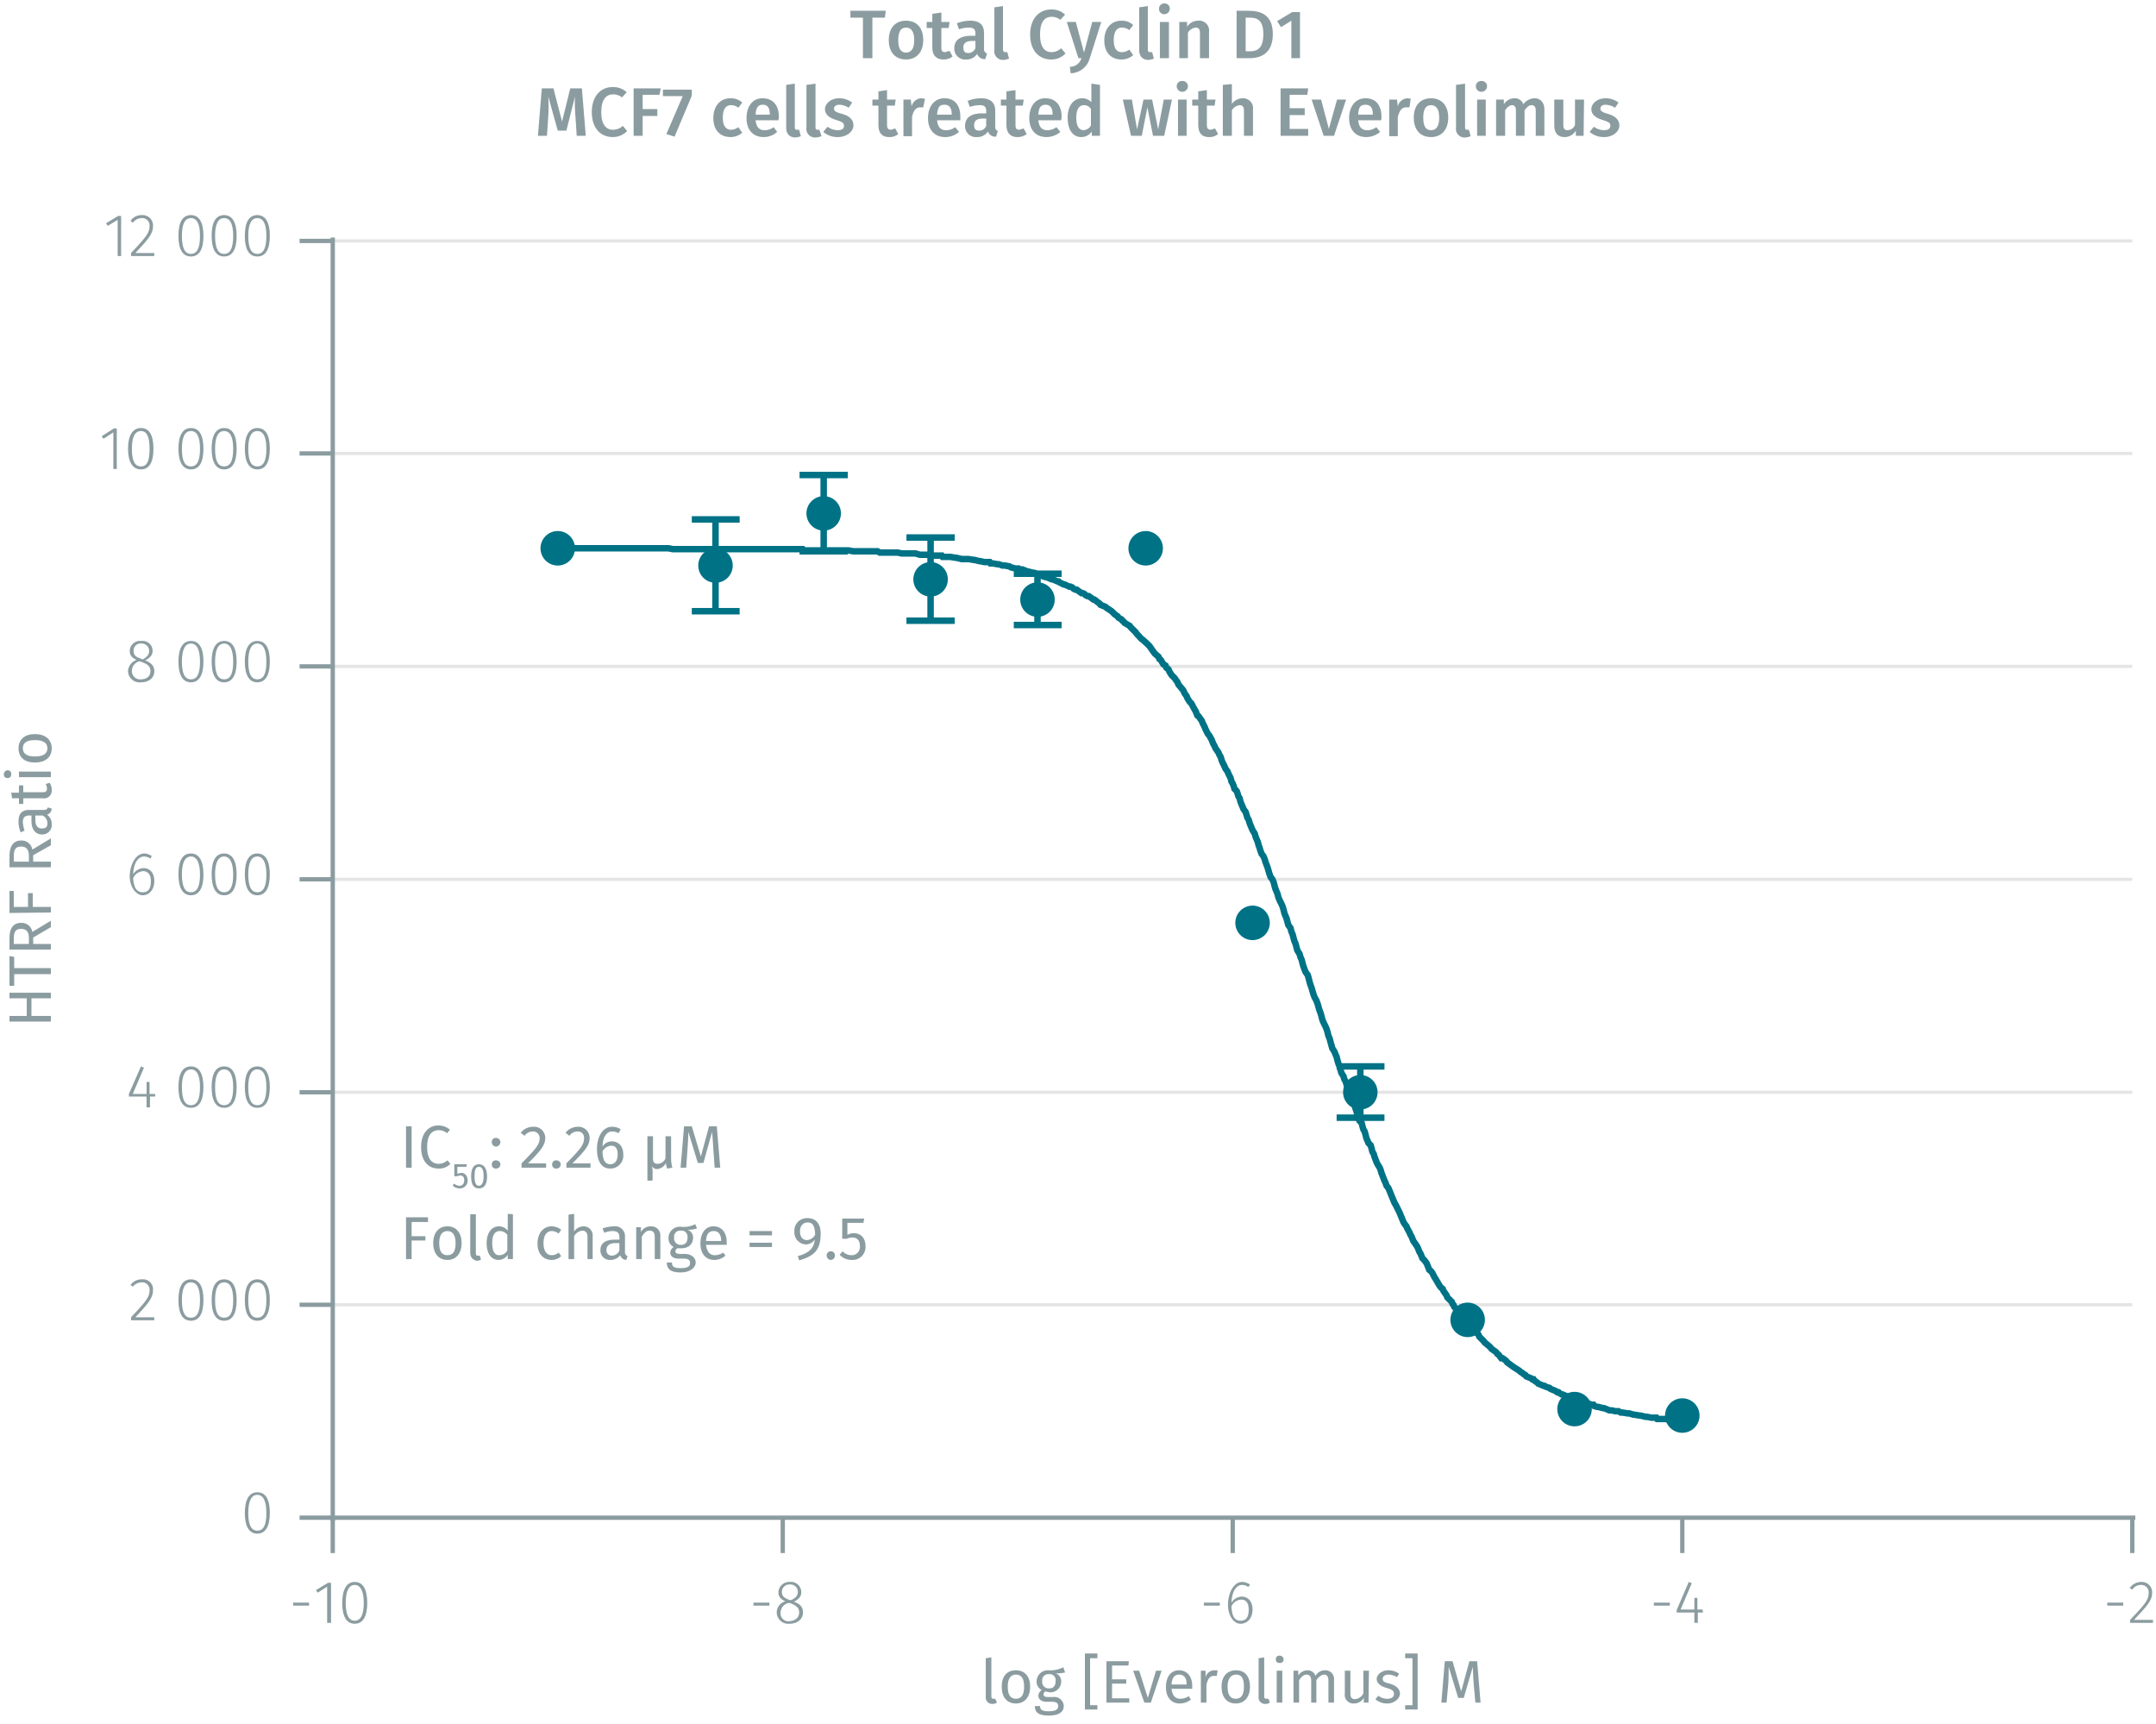 <svg id="Calque_1" data-name="Calque 1" xmlns="http://www.w3.org/2000/svg" xmlns:xlink="http://www.w3.org/1999/xlink" viewBox="0 0 500.2 400"><defs><symbol id="_1-deep-blue-circle" data-name="1-deep-blue-circle" viewBox="0 0 8 8"><path d="M8,4A4,4,0,1,1,4,0,4,4,0,0,1,8,4" fill="#007286" fill-rule="evenodd"/></symbol></defs><line x1="77.2" y1="302.7" x2="494.7" y2="302.7" fill="none" stroke="#e5e5e5" stroke-miterlimit="10" stroke-width="0.75"/><line x1="77.2" y1="253.4" x2="494.7" y2="253.4" fill="none" stroke="#e5e5e5" stroke-miterlimit="10" stroke-width="0.75"/><line x1="77.2" y1="204" x2="494.7" y2="204" fill="none" stroke="#e5e5e5" stroke-miterlimit="10" stroke-width="0.75"/><line x1="77.2" y1="154.6" x2="494.7" y2="154.6" fill="none" stroke="#e5e5e5" stroke-miterlimit="10" stroke-width="0.75"/><line x1="77.2" y1="105.2" x2="494.7" y2="105.2" fill="none" stroke="#e5e5e5" stroke-miterlimit="10" stroke-width="0.75"/><line x1="77.2" y1="55.9" x2="494.7" y2="55.9" fill="none" stroke="#e5e5e5" stroke-miterlimit="10" stroke-width="0.75"/><path d="M68,371.8h3.7v.7H68Z" fill="#8b9ca0"/><path d="M76.8,376.5h-.9v-8.4l-2.2,1.4-.4-.6,2.8-1.7h.7Z" fill="#8b9ca0"/><path d="M85.2,371.9c0,3.1-1,4.8-2.9,4.8s-2.9-1.7-2.9-4.8,1-4.9,2.9-4.9S85.2,368.7,85.2,371.9Zm-5,0c0,2.8.8,4.1,2.1,4.1s2.1-1.3,2.1-4.1-.8-4.2-2.1-4.2S80.2,369,80.2,371.9Z" fill="#8b9ca0"/><path d="M174.8,371.8h3.7v.7h-3.7Z" fill="#8b9ca0"/><path d="M186.3,374.1c0,1.5-1.3,2.6-3.1,2.6a2.7,2.7,0,0,1-3-2.6,2.7,2.7,0,0,1,2-2.6c-1.1-.5-1.6-1.1-1.6-2.1a2.5,2.5,0,0,1,2.6-2.4,2.4,2.4,0,0,1,2.7,2.4c0,1-.6,1.6-1.7,2.2C185.6,372.1,186.3,372.8,186.3,374.1Zm-.9,0c0-1.1-.6-1.6-2.1-2.2h-.4a2.3,2.3,0,0,0-1.8,2.3,1.8,1.8,0,0,0,2.1,1.9C184.5,376,185.4,375.3,185.4,374.1Zm-2.2-2.9h.4c1-.5,1.5-1,1.5-1.9a1.7,1.7,0,0,0-1.9-1.7,1.7,1.7,0,0,0-1.8,1.7C181.4,370.3,181.9,370.7,183.2,371.2Z" fill="#8b9ca0"/><path d="M279.3,371.8H283v.7h-3.7Z" fill="#8b9ca0"/><path d="M290.6,373.4c0,2-1.2,3.3-2.8,3.3s-2.9-1.9-2.9-4.4,1.2-5.3,3.3-5.3a3.5,3.5,0,0,1,1.8.6l-.4.6a2.2,2.2,0,0,0-1.4-.5c-1.5,0-2.4,1.7-2.5,4.1a3,3,0,0,1,2.4-1.4C289.4,370.4,290.6,371.4,290.6,373.4Zm-.9,0c0-1.6-.7-2.3-1.7-2.3a2.6,2.6,0,0,0-2.3,1.6c.1,2,.6,3.3,2.1,3.3S289.7,374.9,289.7,373.4Z" fill="#8b9ca0"/><path d="M383.7,371.8h3.7v.7h-3.7Z" fill="#8b9ca0"/><path d="M395.1,374.1h-1.2v2.4h-.8v-2.4H389v-.6l2.8-6.5.7.3-2.6,6.1h3.2v-2.7h.7v2.7h1.2Z" fill="#8b9ca0"/><path d="M488.9,371.8h3.7v.7h-3.7Z" fill="#8b9ca0"/><path d="M499.3,369.5c0,1.8-1.1,3-4.2,6.3h4.4v.7h-5.3v-.7c3.5-3.7,4.3-4.6,4.3-6.3a1.7,1.7,0,0,0-1.8-1.8,2.3,2.3,0,0,0-2,1.1l-.6-.4a3.3,3.3,0,0,1,2.7-1.4A2.4,2.4,0,0,1,499.3,369.5Z" fill="#8b9ca0"/><path d="M494.7,352.1v8.2m-104.4-8.2v8.2M286,352.1v8.2m-104.4-8.2v8.2M77.2,352.1v8.2m-.7-8.2H495.4" fill="none" stroke="#8b9ca0" stroke-miterlimit="10"/><path d="M62.6,351c0,3.1-1,4.8-2.9,4.8s-2.9-1.7-2.9-4.8,1-4.8,2.9-4.8S62.6,347.8,62.6,351Zm-5,0c0,2.8.7,4.1,2.1,4.1s2.1-1.2,2.1-4.1-.8-4.2-2.1-4.2S57.6,348.1,57.6,351Z" fill="#8b9ca0"/><path d="M35.5,299.2c0,1.9-1,3.1-4.1,6.4h4.4v.7H30.4v-.7c3.5-3.7,4.3-4.7,4.3-6.3a1.7,1.7,0,0,0-1.8-1.8,2.8,2.8,0,0,0-2.1,1l-.5-.4a3.1,3.1,0,0,1,2.7-1.3A2.3,2.3,0,0,1,35.5,299.2Z" fill="#8b9ca0"/><path d="M47.2,301.6c0,3.2-1,4.8-2.9,4.8s-2.9-1.6-2.9-4.8,1-4.8,2.9-4.8S47.2,298.4,47.2,301.6Zm-5,0c0,2.9.7,4.1,2.1,4.1s2.1-1.2,2.1-4.1-.8-4.1-2.1-4.1S42.2,298.7,42.2,301.6Z" fill="#8b9ca0"/><path d="M54.9,301.6c0,3.2-1,4.8-2.9,4.8s-2.9-1.6-2.9-4.8,1-4.8,2.9-4.8S54.9,298.4,54.9,301.6Zm-5,0c0,2.9.7,4.1,2.1,4.1s2.1-1.2,2.1-4.1-.8-4.1-2.1-4.1S49.9,298.7,49.9,301.6Z" fill="#8b9ca0"/><path d="M62.6,301.6c0,3.2-1,4.8-2.9,4.8s-2.9-1.6-2.9-4.8,1-4.8,2.9-4.8S62.6,298.4,62.6,301.6Zm-5,0c0,2.9.7,4.1,2.1,4.1s2.1-1.2,2.1-4.1-.8-4.1-2.1-4.1S57.6,298.7,57.6,301.6Z" fill="#8b9ca0"/><path d="M36,254.4H34.8v2.5H34v-2.5H29.9v-.6l2.8-6.4.7.3-2.6,6.1H34V251h.7v2.8H36Z" fill="#8b9ca0"/><path d="M47.2,252.2c0,3.2-1,4.8-2.9,4.8s-2.9-1.6-2.9-4.8,1-4.8,2.9-4.8S47.2,249.1,47.2,252.2Zm-5,0c0,2.9.7,4.2,2.1,4.2s2.1-1.3,2.1-4.2-.8-4.1-2.1-4.1S42.2,249.4,42.2,252.2Z" fill="#8b9ca0"/><path d="M54.9,252.2c0,3.2-1,4.8-2.9,4.8s-2.9-1.6-2.9-4.8,1-4.8,2.9-4.8S54.9,249.1,54.9,252.2Zm-5,0c0,2.9.7,4.2,2.1,4.2s2.1-1.3,2.1-4.2-.8-4.1-2.1-4.1S49.9,249.4,49.9,252.2Z" fill="#8b9ca0"/><path d="M62.6,252.2c0,3.2-1,4.8-2.9,4.8s-2.9-1.6-2.9-4.8,1-4.8,2.9-4.8S62.6,249.1,62.6,252.2Zm-5,0c0,2.9.7,4.2,2.1,4.2s2.1-1.3,2.1-4.2-.8-4.1-2.1-4.1S57.6,249.4,57.6,252.2Z" fill="#8b9ca0"/><path d="M35.8,204.4c0,2-1.2,3.3-2.7,3.3s-3-1.9-3-4.4,1.3-5.3,3.4-5.3a3.2,3.2,0,0,1,1.7.6l-.3.6a2.7,2.7,0,0,0-1.4-.5c-1.6,0-2.5,1.7-2.6,4.1a3,3,0,0,1,2.4-1.4C34.7,201.4,35.8,202.4,35.8,204.4Zm-.8,0c0-1.6-.8-2.3-1.8-2.3a2.8,2.8,0,0,0-2.3,1.6c.1,2,.7,3.3,2.2,3.3S35,205.9,35,204.4Z" fill="#8b9ca0"/><path d="M47.2,202.9c0,3.1-1,4.8-2.9,4.8s-2.9-1.7-2.9-4.9,1-4.8,2.9-4.8S47.2,199.7,47.2,202.9Zm-5-.1c0,2.9.7,4.2,2.1,4.2s2.1-1.3,2.1-4.1-.8-4.2-2.1-4.2S42.2,200,42.2,202.8Z" fill="#8b9ca0"/><path d="M54.9,202.9c0,3.1-1,4.8-2.9,4.8s-2.9-1.7-2.9-4.9,1-4.8,2.9-4.8S54.9,199.7,54.9,202.9Zm-5-.1c0,2.9.7,4.2,2.1,4.2s2.1-1.3,2.1-4.1-.8-4.2-2.1-4.2S49.9,200,49.9,202.8Z" fill="#8b9ca0"/><path d="M62.6,202.9c0,3.1-1,4.8-2.9,4.8s-2.9-1.7-2.9-4.9,1-4.8,2.9-4.8S62.6,199.7,62.6,202.9Zm-5-.1c0,2.9.7,4.2,2.1,4.2s2.1-1.3,2.1-4.1-.8-4.2-2.1-4.2S57.6,200,57.6,202.8Z" fill="#8b9ca0"/><path d="M35.8,155.7c0,1.6-1.3,2.6-3.1,2.6a2.7,2.7,0,0,1-3-2.6,2.9,2.9,0,0,1,2-2.6c-1.1-.5-1.6-1.1-1.6-2.1a2.4,2.4,0,0,1,2.7-2.3,2.3,2.3,0,0,1,2.6,2.3c0,1-.6,1.6-1.7,2.2C35.1,153.8,35.8,154.5,35.8,155.7Zm-.9,0c0-1.1-.6-1.6-2-2.1l-.5-.2a2.3,2.3,0,0,0-1.8,2.3,1.9,1.9,0,0,0,2.1,1.9C34,157.6,34.9,156.9,34.9,155.7Zm-2.2-2.9.4.2c1-.6,1.5-1.1,1.5-2a1.7,1.7,0,0,0-1.8-1.7A1.6,1.6,0,0,0,31,151C31,151.9,31.4,152.4,32.7,152.8Z" fill="#8b9ca0"/><path d="M47.2,153.5c0,3.1-1,4.8-2.9,4.8s-2.9-1.7-2.9-4.8,1-4.8,2.9-4.8S47.2,150.3,47.2,153.5Zm-5,0c0,2.8.7,4.1,2.1,4.1s2.1-1.2,2.1-4.1-.8-4.2-2.1-4.2S42.2,150.6,42.2,153.5Z" fill="#8b9ca0"/><path d="M54.9,153.5c0,3.1-1,4.8-2.9,4.8s-2.9-1.7-2.9-4.8,1-4.8,2.9-4.8S54.9,150.3,54.9,153.5Zm-5,0c0,2.8.7,4.1,2.1,4.1s2.1-1.2,2.1-4.1-.8-4.2-2.1-4.2S49.9,150.6,49.9,153.5Z" fill="#8b9ca0"/><path d="M62.6,153.5c0,3.1-1,4.8-2.9,4.8s-2.9-1.7-2.9-4.8,1-4.8,2.9-4.8S62.6,150.3,62.6,153.5Zm-5,0c0,2.8.7,4.1,2.1,4.1s2.1-1.2,2.1-4.1-.8-4.2-2.1-4.2S57.6,150.6,57.6,153.5Z" fill="#8b9ca0"/><path d="M27.1,108.8h-.8v-8.5L24,101.8l-.4-.6,2.8-1.8h.7Z" fill="#8b9ca0"/><path d="M35.6,104.1c0,3.2-1,4.8-2.9,4.8s-3-1.7-3-4.8,1.1-4.8,3-4.8S35.6,100.9,35.6,104.1Zm-5,0c0,2.9.7,4.1,2.1,4.1s2-1.2,2-4.1-.7-4.1-2-4.1S30.6,101.2,30.6,104.1Z" fill="#8b9ca0"/><path d="M47.2,104.1c0,3.2-1,4.8-2.9,4.8s-2.9-1.7-2.9-4.8,1-4.8,2.9-4.8S47.2,100.9,47.2,104.1Zm-5,0c0,2.9.7,4.1,2.1,4.1s2.1-1.2,2.1-4.1-.8-4.1-2.1-4.1S42.2,101.2,42.2,104.1Z" fill="#8b9ca0"/><path d="M54.9,104.1c0,3.2-1,4.8-2.9,4.8s-2.9-1.7-2.9-4.8,1-4.8,2.9-4.8S54.9,100.9,54.9,104.1Zm-5,0c0,2.9.7,4.1,2.1,4.1s2.1-1.2,2.1-4.1S53.3,100,52,100,49.9,101.2,49.9,104.1Z" fill="#8b9ca0"/><path d="M62.6,104.1c0,3.2-1,4.8-2.9,4.8s-2.9-1.7-2.9-4.8,1-4.8,2.9-4.8S62.6,100.9,62.6,104.1Zm-5,0c0,2.9.7,4.1,2.1,4.1s2.1-1.2,2.1-4.1S61,100,59.7,100,57.6,101.2,57.6,104.1Z" fill="#8b9ca0"/><path d="M28.1,59.4h-.8V51L25,52.4l-.4-.6,2.8-1.7h.7Z" fill="#8b9ca0"/><path d="M35.5,52.4c0,1.8-1,3-4.1,6.3h4.4v.7H30.4v-.7c3.5-3.7,4.3-4.7,4.3-6.3a1.7,1.7,0,0,0-1.8-1.8,2.6,2.6,0,0,0-2.1,1.1l-.5-.5A3.1,3.1,0,0,1,33,49.9,2.4,2.4,0,0,1,35.5,52.4Z" fill="#8b9ca0"/><path d="M47.2,54.7c0,3.2-1,4.8-2.9,4.8s-2.9-1.6-2.9-4.8,1-4.8,2.9-4.8S47.2,51.6,47.2,54.7Zm-5,0c0,2.9.7,4.2,2.1,4.2s2.1-1.3,2.1-4.2-.8-4.1-2.1-4.1S42.2,51.8,42.2,54.7Z" fill="#8b9ca0"/><path d="M54.9,54.7c0,3.2-1,4.8-2.9,4.8s-2.9-1.6-2.9-4.8,1-4.8,2.9-4.8S54.9,51.6,54.9,54.7Zm-5,0c0,2.9.7,4.2,2.1,4.2s2.1-1.3,2.1-4.2-.8-4.1-2.1-4.1S49.9,51.8,49.9,54.7Z" fill="#8b9ca0"/><path d="M62.6,54.7c0,3.2-1,4.8-2.9,4.8s-2.9-1.6-2.9-4.8,1-4.8,2.9-4.8S62.6,51.6,62.6,54.7Zm-5,0c0,2.9.7,4.2,2.1,4.2s2.1-1.3,2.1-4.2-.8-4.1-2.1-4.1S57.6,51.8,57.6,54.7Z" fill="#8b9ca0"/><path d="M77.2,55.9H69.5m7.7,49.3H69.5m7.7,49.4H69.5M77.2,204H69.5m7.7,49.4H69.5m7.7,49.3H69.5m7.7,49.4H69.5m7.7.8V55.1" fill="none" stroke="#8b9ca0" stroke-miterlimit="10"/><line x1="166" y1="120.5" x2="166" y2="131.2" fill="none" stroke="#007286" stroke-miterlimit="10" stroke-width="1.5"/><line x1="166" y1="131.2" x2="166" y2="141.8" fill="none" stroke="#007286" stroke-miterlimit="10" stroke-width="1.5"/><line x1="160.5" y1="120.5" x2="171.6" y2="120.5" fill="none" stroke="#007286" stroke-miterlimit="10" stroke-width="1.5"/><line x1="160.5" y1="141.8" x2="171.6" y2="141.8" fill="none" stroke="#007286" stroke-miterlimit="10" stroke-width="1.5"/><line x1="191.1" y1="110.2" x2="191.1" y2="119.1" fill="none" stroke="#007286" stroke-miterlimit="10" stroke-width="1.5"/><line x1="191.1" y1="119.1" x2="191.1" y2="127.9" fill="none" stroke="#007286" stroke-miterlimit="10" stroke-width="1.5"/><line x1="185.5" y1="110.2" x2="196.7" y2="110.2" fill="none" stroke="#007286" stroke-miterlimit="10" stroke-width="1.5"/><line x1="185.5" y1="127.9" x2="196.7" y2="127.9" fill="none" stroke="#007286" stroke-miterlimit="10" stroke-width="1.5"/><line x1="215.9" y1="124.7" x2="215.9" y2="134.4" fill="none" stroke="#007286" stroke-miterlimit="10" stroke-width="1.5"/><line x1="215.9" y1="134.4" x2="215.9" y2="144" fill="none" stroke="#007286" stroke-miterlimit="10" stroke-width="1.5"/><line x1="210.3" y1="124.7" x2="221.5" y2="124.7" fill="none" stroke="#007286" stroke-miterlimit="10" stroke-width="1.5"/><line x1="210.3" y1="144" x2="221.5" y2="144" fill="none" stroke="#007286" stroke-miterlimit="10" stroke-width="1.5"/><line x1="240.7" y1="133.1" x2="240.7" y2="139.1" fill="none" stroke="#007286" stroke-miterlimit="10" stroke-width="1.5"/><line x1="240.7" y1="139.1" x2="240.7" y2="145" fill="none" stroke="#007286" stroke-miterlimit="10" stroke-width="1.5"/><line x1="235.2" y1="133.1" x2="246.3" y2="133.1" fill="none" stroke="#007286" stroke-miterlimit="10" stroke-width="1.5"/><line x1="235.2" y1="145" x2="246.3" y2="145" fill="none" stroke="#007286" stroke-miterlimit="10" stroke-width="1.5"/><line x1="315.6" y1="247.4" x2="315.6" y2="253.4" fill="none" stroke="#007286" stroke-miterlimit="10" stroke-width="1.5"/><line x1="315.6" y1="253.4" x2="315.6" y2="259.3" fill="none" stroke="#007286" stroke-miterlimit="10" stroke-width="1.5"/><line x1="310.1" y1="247.4" x2="321.2" y2="247.4" fill="none" stroke="#007286" stroke-miterlimit="10" stroke-width="1.5"/><line x1="310.1" y1="259.3" x2="321.2" y2="259.3" fill="none" stroke="#007286" stroke-miterlimit="10" stroke-width="1.5"/><polyline points="129.4 127.2 155.1 127.2 156.1 127.4 186.2 127.4 186.4 127.7 196.9 127.7 198 127.9 203.6 127.9 204.1 128.2 208.3 128.2 209.2 128.4 212.4 128.4 213.4 128.7 215 128.7 215.9 128.9 218.5 128.9 218.7 129.2 220.5 129.2 221.7 129.4 221.9 129.4 223.1 129.7 224.7 129.7 225.9 129.9 226.1 129.9 227.3 130.2 227.5 130.2 228.4 130.4 229.6 130.4 229.8 130.7 230.3 130.7 231.4 130.9 231.7 130.9 232.6 131.2 233.1 131.2 234.2 131.4 234.5 131.6 235.6 131.9 236.3 131.9 236.5 132.1 237.2 132.1 238.4 132.6 238.6 132.6 239.8 132.9 240 132.9 241 133.4 241.4 133.4 241.7 133.6 242.6 133.9 242.8 133.9 244 134.4 244.2 134.4 245.4 134.9 245.6 134.9 245.8 135.1 246.8 135.6 247 135.6 248.1 136.1 248.4 136.1 248.8 136.3 249.1 136.6 249.5 136.8 249.8 136.8 250.9 137.6 251.2 137.6 251.6 137.8 251.9 138.1 252.3 138.3 252.6 138.3 253.7 139.1 253.9 139.1 254.2 139.3 254.4 139.5 255.1 140 255.3 140.3 256.5 140.8 256.7 141 257.9 141.8 258.1 142 258.4 142.3 258.6 142.5 259.3 143 259.5 143.3 260.2 143.7 260.4 144 260.7 144.2 260.9 144.5 262.1 145.2 262.3 145.5 263.5 146.7 263.7 147 264.8 148.2 265.1 148.4 266.2 149.4 266.5 149.7 266.7 149.9 267.6 151.2 267.9 151.6 268.8 152.4 269 152.9 269.3 153.1 269.9 154.1 270.4 154.4 270.6 154.9 271.1 155.3 271.3 155.8 271.8 156.6 272 156.8 272.5 157.3 273.2 158.3 273.4 158.8 274.4 160 274.6 160.3 274.8 160.8 275.3 161.5 275.5 162 276 162.8 276.4 163.2 277.1 164.5 277.4 165 277.6 165.5 277.8 166 278.1 166.2 278.8 167.2 279 167.7 279.5 168.7 279.7 169.2 280.2 170.2 280.6 170.7 281.1 171.6 281.3 172.1 281.5 172.6 281.8 173.1 282 173.6 282.7 174.6 282.9 175.1 283.2 175.6 283.4 176.3 283.6 176.8 284.1 177.8 284.3 178.3 284.8 179 285 179.5 285.5 180.5 285.7 181.3 286 181.8 286.2 182.3 286.4 183 286.9 183.5 287.1 184 287.3 184.7 287.6 185.2 287.8 186 288 186.5 288.3 187.2 288.5 187.7 289 188.4 289.4 189.7 289.7 190.2 289.9 190.9 290.1 191.4 290.6 192.6 291.1 193.4 291.3 194.1 291.5 194.6 291.8 195.3 292 196.1 292.2 196.6 292.4 197.3 292.7 198.1 293.1 198.6 293.4 199.3 293.6 200 293.8 200.5 294.1 201.3 294.3 202 294.5 202.7 294.8 203.5 295.2 204 295.5 204.7 295.7 205.5 295.9 206.2 296.4 207.4 296.6 208.2 296.9 208.9 297.3 209.7 297.6 210.4 297.8 211.1 298 211.9 298.2 212.4 298.5 213.1 298.7 213.9 298.9 214.6 299.4 215.3 299.6 216.1 299.9 216.8 300.1 217.6 300.3 218.3 300.6 219 300.8 219.8 301 220.5 301.5 221.3 301.7 222 302 222.7 302.2 223.5 302.4 224.2 302.7 225 302.9 225.5 303.4 226.2 303.6 226.9 303.8 227.7 304 228.4 304.3 229.2 304.5 229.9 304.7 230.6 305 231.4 305.4 232.1 305.7 232.9 305.9 233.6 306.1 234.3 306.4 235.1 306.6 235.8 306.8 236.6 307.1 237.3 307.5 238.1 307.8 238.8 308 239.5 308.2 240.3 308.5 241 308.7 241.8 308.9 242.5 309.1 243.2 309.6 244 309.8 244.5 310.1 245.2 310.3 246 310.5 246.7 310.8 247.4 311 248.2 311.2 248.9 311.7 249.7 311.9 250.4 312.2 250.9 312.4 251.6 312.6 252.4 312.9 253.1 313.1 253.9 313.3 254.3 313.8 255.1 314 255.8 314.3 256.6 314.7 257.8 314.9 258.5 315.2 259.3 315.4 260 315.9 260.5 316.1 261.3 316.3 262 316.6 262.5 316.8 263.2 317 264 317.5 265.2 318 265.7 318.2 266.4 318.4 267.2 318.7 267.7 318.9 268.4 319.1 268.9 319.4 269.7 319.6 270.1 320.1 270.9 320.3 271.4 320.5 272.1 320.7 272.6 321 273.4 321.2 273.9 321.4 274.3 321.7 275.1 322.1 275.6 322.4 276.3 322.6 276.8 322.8 277.3 323.3 278.5 323.5 279 323.8 279.5 324.2 280.3 324.7 281.3 324.9 281.8 325.4 283 325.6 283.5 325.9 284 326.3 284.5 326.5 285 327 285.9 327.2 286.4 327.5 286.9 327.7 287.4 327.9 287.9 328.6 288.9 328.9 289.4 329.1 289.9 329.3 290.4 329.6 290.9 330 291.9 330.5 292.4 331 293.1 331.2 293.6 331.6 294.6 331.9 294.8 332.3 295.3 332.8 296.3 333 296.6 333.3 297.1 333.7 297.8 334 298.3 334.4 298.8 334.7 299 334.9 299.5 335.6 300.5 335.8 301 336.1 301.3 336.8 302 337 302.5 337.2 302.7 337.4 303.2 337.7 303.5 337.9 304 338.6 304.5 338.8 305 339.1 305.2 339.3 305.4 340 306.4 340.2 306.7 340.7 307.2 341.4 307.9 341.6 308.4 342.8 309.4 343 309.6 343.2 310.1 344.2 311.1 344.4 311.4 345.6 312.4 345.8 312.6 346 312.9 347 313.6 347.2 313.8 347.4 314.1 347.7 314.3 348.3 315.1 348.6 315.1 349.3 315.6 349.5 315.8 349.7 316.1 350 316.3 351.1 317.1 351.4 317.3 352.5 318 352.8 318.3 353.2 318.5 353.5 318.8 353.9 319 354.1 319.3 355.3 319.8 355.5 320 355.8 320 356 320.3 356.7 320.8 356.9 321 358.1 321.5 358.3 321.5 358.6 321.7 359.5 322 359.7 322.2 360.9 322.7 361.3 323 361.6 323 361.8 323.2 362.3 323.5 362.5 323.5 363.7 324 363.9 324 365.1 324.5 365.5 324.7 366.4 325 366.7 325.2 367.8 325.4 368.1 325.4 369.2 325.9 369.7 325.9 369.9 326.2 370.6 326.4 370.8 326.4 372 326.7 372.2 326.7 373.4 327.2 373.9 327.2 374.8 327.4 375.5 327.4 376 327.7 376.4 327.7 377.6 327.9 378 327.9 379 328.2 379.2 328.2 380.4 328.4 380.6 328.4 381.8 328.7 382.2 328.7 383.1 328.9 384.3 328.9 384.5 329.2 386.4 329.2 387.3 329.4 387.5 329.4 388.7 329.6 390.3 329.6" fill="none" stroke="#007286" stroke-miterlimit="10" stroke-width="1.5"/><path d="M205.3,4.1h-2.9v9.4h-2.2V4.1h-2.9V2.5h8.2Z" fill="#8b9ca0"/><path d="M214.2,9.3c0,2.7-1.5,4.5-4,4.5s-4-1.7-4-4.5,1.5-4.5,4-4.5S214.2,6.5,214.2,9.3Zm-5.8,0c0,2,.6,2.9,1.8,2.9s1.9-.9,1.9-2.9-.7-2.9-1.9-2.9S208.4,7.3,208.4,9.3Z" fill="#8b9ca0"/><path d="M221,13.1a3.3,3.3,0,0,1-2.1.7c-1.7,0-2.6-1-2.6-2.8V6.5H215V5.1h1.3V3.2l2.1-.3V5.1h1.9l-.2,1.4h-1.7V11c0,.8.2,1.1.9,1.1l1-.3Z" fill="#8b9ca0"/><path d="M229,12.4l-.4,1.3a1.8,1.8,0,0,1-1.9-1.2,2.9,2.9,0,0,1-2.6,1.3,2.5,2.5,0,0,1-2.7-2.6c0-1.9,1.4-2.9,3.9-2.9h1V7.8c0-1.1-.5-1.4-1.6-1.4a7.3,7.3,0,0,0-2.2.4L222,5.4a8.9,8.9,0,0,1,3.1-.6c2.3,0,3.2,1.1,3.2,2.9v3.6A1,1,0,0,0,229,12.4Zm-2.7-1.2V9.5h-.8c-1.3,0-2,.5-2,1.5s.4,1.3,1.2,1.3A1.8,1.8,0,0,0,226.3,11.2Z" fill="#8b9ca0"/><path d="M230.7,11.6V1.7l2-.3V11.5c0,.4.2.6.5.6h.5l.4,1.5a4.2,4.2,0,0,1-1.3.3A2,2,0,0,1,230.7,11.6Z" fill="#8b9ca0"/><path d="M247.1,3.4,246,4.6a3.1,3.1,0,0,0-2-.7c-1.6,0-2.7,1.1-2.7,4.1s1.1,4.1,2.7,4.1a3.4,3.4,0,0,0,2.2-.9l1,1.2a4.4,4.4,0,0,1-3.3,1.4c-2.9,0-4.9-2.1-4.9-5.8s2.1-5.8,4.9-5.8A4.4,4.4,0,0,1,247.1,3.4Z" fill="#8b9ca0"/><path d="M252.8,13.6a4.7,4.7,0,0,1-4.4,3.4l-.2-1.5a2.8,2.8,0,0,0,2.7-2h-.7l-2.7-8.4h2.1l1.9,7.1,1.9-7.1h2.1Z" fill="#8b9ca0"/><path d="M262.9,5.8,262,7a2.7,2.7,0,0,0-1.7-.6c-1.2,0-1.9.9-1.9,2.9s.7,2.8,1.9,2.8a2.9,2.9,0,0,0,1.7-.6l.9,1.3a4.1,4.1,0,0,1-2.7,1c-2.5,0-4-1.7-4-4.4s1.5-4.6,4-4.6A3.8,3.8,0,0,1,262.9,5.8Z" fill="#8b9ca0"/><path d="M264.3,11.6V1.7l2-.3V11.5c0,.4.2.6.5.6h.5l.4,1.5a4.2,4.2,0,0,1-1.4.3C265,13.8,264.3,13,264.3,11.6Z" fill="#8b9ca0"/><path d="M271.4,2a1.3,1.3,0,0,1-1.3,1.3A1.2,1.2,0,0,1,268.9,2,1.2,1.2,0,0,1,270.1.8,1.2,1.2,0,0,1,271.4,2Zm-.2,11.5h-2.1V5.1h2.1Z" fill="#8b9ca0"/><path d="M280.5,7.4v6.1h-2.1V7.7c0-1-.4-1.3-1-1.3a2.4,2.4,0,0,0-1.8,1.2v5.9h-2V5.1h1.8V6.2a3.1,3.1,0,0,1,2.6-1.4A2.3,2.3,0,0,1,280.5,7.4Z" fill="#8b9ca0"/><path d="M295.3,7.9c0,4.5-2.8,5.6-5.4,5.6h-3V2.5h2.7C292.5,2.5,295.3,3.4,295.3,7.9ZM289,4.1v7.8h1c1.7,0,3.1-.7,3.1-4s-1.5-3.8-3.1-3.8Z" fill="#8b9ca0"/><path d="M301.6,13.5h-2V4.8l-2.4,1.5-.9-1.4,3.5-2.1h1.8Z" fill="#8b9ca0"/><path d="M135.9,31.5h-2.1l-.3-4.6a35.2,35.2,0,0,1-.1-4.5l-2,7.9h-2l-2.2-7.9a35.3,35.3,0,0,1,0,4.6l-.3,4.5h-2.1l.9-11h2.7l2,7.7,1.9-7.7H135Z" fill="#8b9ca0"/><path d="M145.4,21.4l-1.1,1.2a3.1,3.1,0,0,0-2.1-.7c-1.5,0-2.7,1.1-2.7,4.1s1.2,4.1,2.7,4.1a3.4,3.4,0,0,0,2.3-.9l1,1.2a4.6,4.6,0,0,1-3.3,1.4c-2.9,0-4.9-2.1-4.9-5.8s2.1-5.8,4.8-5.8A4.6,4.6,0,0,1,145.4,21.4Z" fill="#8b9ca0"/><path d="M147,20.5h6.3L153,22h-3.9v3.3h3.4v1.6h-3.4v4.6H147Z" fill="#8b9ca0"/><path d="M160.5,22.2l-4,9.5-1.9-.6,3.8-8.8h-4.6V20.8h6.7Z" fill="#8b9ca0"/><path d="M172.2,23.8l-.9,1.2a2.7,2.7,0,0,0-1.7-.6c-1.2,0-1.9.9-1.9,2.9s.8,2.8,1.9,2.8a2.9,2.9,0,0,0,1.7-.6l.9,1.3a4.1,4.1,0,0,1-2.7,1c-2.5,0-4-1.7-4-4.4s1.5-4.6,4-4.6A3.8,3.8,0,0,1,172.2,23.8Z" fill="#8b9ca0"/><path d="M180.6,27.9h-5.3c.2,1.8,1,2.3,2.1,2.3a3.5,3.5,0,0,0,2.1-.7l.8,1.1a4.6,4.6,0,0,1-3.1,1.2c-2.6,0-4-1.8-4-4.4s1.3-4.6,3.7-4.6,3.8,1.6,3.8,4.3C180.7,27.4,180.6,27.7,180.6,27.9Zm-2-1.4c0-1.4-.5-2.2-1.6-2.2s-1.6.6-1.7,2.3h3.3Z" fill="#8b9ca0"/><path d="M182.4,29.6V19.7l2-.3V29.5c0,.4.1.6.5.6h.5l.4,1.5a4.2,4.2,0,0,1-1.4.3C183.1,31.8,182.4,31,182.4,29.6Z" fill="#8b9ca0"/><path d="M187.1,29.6V19.7l2.1-.3V29.5c0,.4.1.6.5.6h.4l.5,1.5a5.8,5.8,0,0,1-1.4.3A2,2,0,0,1,187.1,29.6Z" fill="#8b9ca0"/><path d="M197.7,23.8l-.8,1.2a4.4,4.4,0,0,0-2.1-.7c-.9,0-1.3.4-1.3.9s.3.8,1.8,1.2,2.7,1.2,2.7,2.7-1.7,2.7-3.6,2.7a5,5,0,0,1-3.4-1.2l1-1.2a4,4,0,0,0,2.3.8c1,0,1.5-.3,1.5-1s-.3-.9-1.9-1.4-2.5-1.3-2.5-2.5,1.3-2.5,3.3-2.5A4.9,4.9,0,0,1,197.7,23.8Z" fill="#8b9ca0"/><path d="M208.4,31.1a3.1,3.1,0,0,1-2.1.7c-1.7,0-2.5-1-2.5-2.8V24.5h-1.4V23.1h1.4V21.2l2-.3v2.2h2l-.2,1.4h-1.8V29c0,.8.3,1.1.9,1.1l1-.3Z" fill="#8b9ca0"/><path d="M214.6,22.9l-.4,2h-.7c-1,0-1.6.8-1.9,2.2v4.5h-2V23.1h1.7l.2,1.6a2.4,2.4,0,0,1,2.2-1.9Z" fill="#8b9ca0"/><path d="M222.8,27.9h-5.4c.2,1.8,1,2.3,2.1,2.3a3.3,3.3,0,0,0,2.1-.7l.9,1.1a4.8,4.8,0,0,1-3.2,1.2c-2.6,0-4-1.8-4-4.4s1.4-4.6,3.8-4.6,3.7,1.6,3.7,4.3Zm-2-1.4c0-1.4-.5-2.2-1.7-2.2s-1.5.6-1.7,2.3h3.4Z" fill="#8b9ca0"/><path d="M231.5,30.4l-.4,1.3a1.8,1.8,0,0,1-1.9-1.2,2.9,2.9,0,0,1-2.6,1.3,2.5,2.5,0,0,1-2.7-2.6c0-1.9,1.4-2.9,3.9-2.9h1v-.5c0-1.1-.5-1.4-1.5-1.4a7.4,7.4,0,0,0-2.3.4l-.5-1.4a8.9,8.9,0,0,1,3.1-.6c2.3,0,3.3,1.1,3.3,2.9v3.6C230.9,30,231.1,30.2,231.5,30.4Zm-2.7-1.2V27.5H228c-1.3,0-2,.5-2,1.5s.4,1.3,1.2,1.3A1.7,1.7,0,0,0,228.8,29.2Z" fill="#8b9ca0"/><path d="M238.2,31.1a3.4,3.4,0,0,1-2.2.7c-1.6,0-2.5-1-2.5-2.8V24.5h-1.3V23.1h1.3V21.2l2.1-.3v2.2h1.9l-.2,1.4h-1.7V29c0,.8.2,1.1.9,1.1l1-.3Z" fill="#8b9ca0"/><path d="M246.2,27.9h-5.3c.2,1.8,1,2.3,2.1,2.3a3.5,3.5,0,0,0,2.1-.7l.9,1.1a5,5,0,0,1-3.2,1.2c-2.6,0-4-1.8-4-4.4s1.3-4.6,3.7-4.6,3.8,1.6,3.8,4.3C246.3,27.4,246.2,27.7,246.2,27.9Zm-2-1.4c0-1.4-.5-2.2-1.6-2.2s-1.6.6-1.7,2.3h3.3Z" fill="#8b9ca0"/><path d="M255.2,19.7V31.5h-1.9v-1a2.9,2.9,0,0,1-2.4,1.3c-2.1,0-3.2-1.8-3.2-4.5s1.3-4.5,3.4-4.5a2.9,2.9,0,0,1,2.1.9V19.4Zm-2.1,9.4V25.3a1.8,1.8,0,0,0-1.6-.9c-1.1,0-1.8.9-1.8,2.9s.7,2.9,1.7,2.9A2.1,2.1,0,0,0,253.1,29.1Z" fill="#8b9ca0"/><path d="M270.1,31.5h-2.6l-1.3-6.6-1.3,6.6h-2.5l-1.9-8.4h2.1l1.2,6.9,1.5-6.9h2l1.4,6.9,1.3-6.9h1.9Z" fill="#8b9ca0"/><path d="M275.6,20a1.3,1.3,0,0,1-1.3,1.3A1.3,1.3,0,0,1,273,20a1.2,1.2,0,0,1,1.3-1.2A1.2,1.2,0,0,1,275.6,20Zm-.3,11.5h-2V23.1h2Z" fill="#8b9ca0"/><path d="M282.6,31.1a3.1,3.1,0,0,1-2.1.7c-1.7,0-2.5-1-2.5-2.8V24.5h-1.4V23.1H278V21.2l2-.3v2.2h2l-.2,1.4H280V29c0,.8.3,1.1.9,1.1l1-.3Z" fill="#8b9ca0"/><path d="M290.7,25.4v6.1h-2.1V25.7c0-1-.4-1.3-1-1.3a2.4,2.4,0,0,0-1.8,1.2v5.9h-2.1V19.7l2.1-.2v4.6a3.1,3.1,0,0,1,2.5-1.3A2.3,2.3,0,0,1,290.7,25.4Z" fill="#8b9ca0"/><path d="M303.3,22h-4.1v3.1h3.5v1.6h-3.5v3.2h4.3v1.6h-6.4v-11h6.4Z" fill="#8b9ca0"/><path d="M309.5,31.5h-2.4l-2.8-8.4h2.2l1.8,6.8,1.9-6.8h2.1Z" fill="#8b9ca0"/><path d="M320.4,27.9h-5.3c.2,1.8,1,2.3,2.1,2.3a3.3,3.3,0,0,0,2.1-.7l.9,1.1a5,5,0,0,1-3.2,1.2c-2.6,0-4-1.8-4-4.4s1.4-4.6,3.8-4.6,3.7,1.6,3.7,4.3A1.9,1.9,0,0,1,320.4,27.9Zm-1.9-1.4c0-1.4-.5-2.2-1.7-2.2s-1.6.6-1.7,2.3h3.4Z" fill="#8b9ca0"/><path d="M327.3,22.9l-.3,2h-.8c-1,0-1.5.8-1.9,2.2v4.5h-2V23.1h1.8l.2,1.6a2.4,2.4,0,0,1,2.2-1.9Z" fill="#8b9ca0"/><path d="M336,27.3c0,2.7-1.5,4.5-4,4.5s-4-1.7-4-4.5,1.5-4.5,4-4.5S336,24.5,336,27.3Zm-5.8,0c0,2,.6,2.9,1.8,2.9s1.9-.9,1.9-2.9-.7-2.9-1.9-2.9S330.2,25.3,330.2,27.3Z" fill="#8b9ca0"/><path d="M337.8,29.6V19.7l2.1-.3V29.5c0,.4.1.6.4.6h.5l.4,1.5a4.2,4.2,0,0,1-1.3.3A2,2,0,0,1,337.8,29.6Z" fill="#8b9ca0"/><path d="M345,20a1.3,1.3,0,0,1-1.3,1.3,1.3,1.3,0,0,1-1.3-1.3,1.2,1.2,0,0,1,1.3-1.2A1.2,1.2,0,0,1,345,20Zm-.3,11.5h-2V23.1h2Z" fill="#8b9ca0"/><path d="M358.3,25.4v6.1h-2V25.7c0-1-.4-1.3-1-1.3s-1.1.5-1.6,1.2v5.9h-2V25.7c0-1-.4-1.3-.9-1.3s-1.2.5-1.6,1.2v5.9h-2.1V23.1h1.8v1.1a2.9,2.9,0,0,1,2.5-1.4,2,2,0,0,1,2,1.4,3.4,3.4,0,0,1,2.6-1.4C357.4,22.8,358.3,23.8,358.3,25.4Z" fill="#8b9ca0"/><path d="M367.4,31.5h-1.8V30.3a3,3,0,0,1-2.6,1.5c-1.6,0-2.4-1-2.4-2.7v-6h2.1v5.8c0,1,.3,1.3,1,1.3a1.9,1.9,0,0,0,1.7-1.2V23.1h2.1Z" fill="#8b9ca0"/><path d="M375.5,23.8l-.8,1.2a4.4,4.4,0,0,0-2.2-.7c-.8,0-1.2.4-1.2.9s.3.8,1.7,1.2,2.7,1.2,2.7,2.7-1.6,2.7-3.5,2.7a5,5,0,0,1-3.4-1.2l1-1.2a4,4,0,0,0,2.3.8c.9,0,1.5-.3,1.5-1s-.3-.9-1.9-1.4-2.5-1.3-2.5-2.5,1.3-2.5,3.3-2.5A4.9,4.9,0,0,1,375.5,23.8Z" fill="#8b9ca0"/><path d="M228.7,393.6v-8.9l1.3-.2v9c0,.4.1.6.5.6h.4l.4.9a1.9,1.9,0,0,1-1,.3A1.5,1.5,0,0,1,228.7,393.6Z" fill="#8b9ca0"/><path d="M239,391.3c0,2.3-1.2,3.9-3.3,3.9s-3.3-1.5-3.3-3.9,1.2-3.8,3.3-3.8S239,389,239,391.3Zm-5.2,0c0,2,.7,2.8,1.9,2.8s1.9-.8,1.9-2.8-.7-2.8-1.9-2.8S233.8,389.4,233.8,391.3Z" fill="#8b9ca0"/><path d="M247.1,388a7.2,7.2,0,0,1-2.2.2,1.9,1.9,0,0,1,1.3,1.9,2.5,2.5,0,0,1-2.8,2.5l-.9-.2a1,1,0,0,0-.4.7c0,.3.2.6,1,.6h1.2a2.2,2.2,0,0,1,2.5,2.1c0,1.4-1.2,2.2-3.5,2.2s-3.2-.7-3.2-2.2h1.2c0,.8.4,1.2,2,1.2s2.2-.4,2.2-1.2-.6-1-1.5-1h-1.2c-1.3,0-1.9-.7-1.9-1.4a1.6,1.6,0,0,1,.8-1.3,2.2,2.2,0,0,1-1.2-2.1,2.6,2.6,0,0,1,2.8-2.5,6.6,6.6,0,0,0,3.4-.7Zm-5.3,2a1.5,1.5,0,0,0,1.6,1.7c1,0,1.5-.6,1.5-1.7a1.4,1.4,0,0,0-1.6-1.6A1.4,1.4,0,0,0,241.8,390Z" fill="#8b9ca0"/><path d="M254.6,384.7h-1.7v10.9h1.7v1h-2.9v-13h2.9Z" fill="#8b9ca0"/><path d="M261.8,386.4H258v3.2h3.3v1H258V394h4v1h-5.3v-9.6h5.2Z" fill="#8b9ca0"/><path d="M267,395h-1.5l-2.6-7.4h1.4l2,6.3,1.9-6.3h1.3Z" fill="#8b9ca0"/><path d="M276.6,391.8h-4.8c.2,1.7,1,2.3,2,2.3a3.6,3.6,0,0,0,2-.6l.5.8a4.3,4.3,0,0,1-2.6.9c-2,0-3.2-1.5-3.2-3.8s1.1-3.9,3-3.9,3.1,1.4,3.1,3.6Zm-1.3-1.1c0-1.4-.6-2.2-1.7-2.2s-1.7.7-1.8,2.3h3.5Z" fill="#8b9ca0"/><path d="M282.5,387.5l-.2,1.3h-.7c-.9,0-1.4.7-1.7,2.1V395h-1.3v-7.4h1.1v1.5a2.1,2.1,0,0,1,2-1.6Z" fill="#8b9ca0"/><path d="M290,391.3c0,2.3-1.2,3.9-3.3,3.9s-3.3-1.5-3.3-3.9,1.3-3.8,3.4-3.8S290,389,290,391.3Zm-5.2,0c0,2,.7,2.8,1.9,2.8s1.9-.8,1.9-2.8-.6-2.8-1.8-2.8S284.8,389.4,284.8,391.3Z" fill="#8b9ca0"/><path d="M292,393.6v-8.9l1.3-.2v9c0,.4.1.6.5.6h.5l.3.9a1.7,1.7,0,0,1-1,.3A1.5,1.5,0,0,1,292,393.6Z" fill="#8b9ca0"/><path d="M297.8,385a.8.8,0,0,1-.9.8c-.6,0-.9-.3-.9-.8a.8.8,0,0,1,.9-.9A.9.9,0,0,1,297.8,385Zm-.3,10h-1.3v-7.4h1.3Z" fill="#8b9ca0"/><path d="M309.5,389.7V395h-1.3v-5.1c0-1.1-.5-1.4-1-1.4s-1.3.5-1.8,1.3V395h-1.2v-5.1c0-1.1-.5-1.4-1.1-1.4s-1.2.5-1.7,1.3V395h-1.3v-7.4h1.1v1.1a2.6,2.6,0,0,1,2.1-1.2,1.9,1.9,0,0,1,1.9,1.3,2.5,2.5,0,0,1,2.2-1.3A2,2,0,0,1,309.5,389.7Z" fill="#8b9ca0"/><path d="M317.5,395h-1.1v-1.1a2.6,2.6,0,0,1-2.3,1.3,2,2,0,0,1-2.1-2.3v-5.3h1.3v5.2c0,1,.3,1.4,1.1,1.4a2.5,2.5,0,0,0,1.9-1.3v-5.3h1.3Z" fill="#8b9ca0"/><path d="M324.6,388.3l-.5.8a3.9,3.9,0,0,0-2-.6c-.8,0-1.3.4-1.3,1s.4.8,1.6,1.1,2.4,1.1,2.4,2.3-1.4,2.3-2.9,2.3a4,4,0,0,1-2.8-1l.7-.8a3.1,3.1,0,0,0,2.1.7c.9,0,1.5-.4,1.5-1.1s-.3-1-1.7-1.4-2.3-1.1-2.3-2.1,1.2-2,2.7-2A4.1,4.1,0,0,1,324.6,388.3Z" fill="#8b9ca0"/><path d="M328.9,396.6H326v-1h1.7V384.7H326v-1.1h2.9Z" fill="#8b9ca0"/><path d="M343.5,395h-1.2l-.4-4.3c-.1-1.6-.2-3.2-.2-4l-2.1,7.2h-1.3l-2.2-7.2c0,1.1,0,2.6-.1,4.1l-.4,4.2h-1.2l.8-9.6H337l2,7,1.9-7h1.8Z" fill="#8b9ca0"/><path d="M7.3,231.6v4.1h4.5V237H2.2v-1.3h4v-4.1h-4v-1.3h9.6v1.3Z" fill="#8b9ca0"/><path d="M3.3,222v2.6h8.5V226H3.3v2.7H2.2v-6.9Z" fill="#8b9ca0"/><path d="M7.7,217.5V219h4.1v1.3H2.2v-2.6q0-3.6,2.7-3.6a2.5,2.5,0,0,1,2.6,2.1l4.3-2.6v1.5Zm-1,.1c0-1.3-.5-2.1-1.8-2.1s-1.7.7-1.7,2.3V219H6.7Z" fill="#8b9ca0"/><path d="M2.2,211.8v-5.1h1v3.7H6.5v-3.2H7.6v3.2h4.2v1.3Z" fill="#8b9ca0"/><path d="M7.7,198.4v1.5h4.1v1.3H2.2v-2.5c0-2.4.9-3.7,2.7-3.7a2.5,2.5,0,0,1,2.6,2.1l4.3-2.6v1.6Zm-1,.2c0-1.4-.5-2.2-1.8-2.2s-1.7.7-1.7,2.3v1.2H6.7Z" fill="#8b9ca0"/><path d="M11.1,187.3l.9.3a1.5,1.5,0,0,1-1.1,1.4,2.6,2.6,0,0,1,1.1,2.2,2.2,2.2,0,0,1-2.2,2.4c-1.6,0-2.5-1.2-2.5-3.2v-1.2H6.8c-1.1,0-1.5.5-1.5,1.6a8.1,8.1,0,0,0,.4,1.9l-.9.4a6.3,6.3,0,0,1-.5-2.6c0-1.8.9-2.6,2.4-2.6h3.4C10.7,187.9,11,187.7,11.1,187.3Zm-1.2,1.9H8.2v1c0,1.3.5,2,1.5,2s1.3-.4,1.3-1.2A2,2,0,0,0,9.9,189.2Z" fill="#8b9ca0"/><path d="M11.5,181.6a2.8,2.8,0,0,1,.5,1.6,1.8,1.8,0,0,1-2.1,2H5.4v1.3h-1v-1.3H2.8l-.2-1.3H4.4v-1.7h1v1.6H9.8c.8,0,1.1-.2,1.1-.9a2.2,2.2,0,0,0-.3-1Z" fill="#8b9ca0"/><path d="M1.8,178.7a.8.8,0,0,1,.8.9c0,.6-.3.9-.8.9a.8.8,0,0,1-.9-.9A.9.9,0,0,1,1.8,178.7Zm10,.3v1.3H4.4V179Z" fill="#8b9ca0"/><path d="M8.1,170.3c2.3,0,3.9,1.2,3.9,3.3s-1.5,3.3-3.9,3.3-3.8-1.2-3.8-3.3S5.8,170.3,8.1,170.3Zm0,5.2c2,0,2.9-.7,2.9-1.9s-.9-1.9-2.9-1.9-2.8.7-2.8,1.9S6.2,175.5,8.1,175.5Z" fill="#8b9ca0"/><path d="M95.5,270.9H94.2v-9.6h1.3Z" fill="#8b9ca0"/><path d="M104.4,262.1l-.7.8a2.8,2.8,0,0,0-1.9-.7c-1.5,0-2.7,1-2.7,3.9s1.2,3.9,2.7,3.9a3.1,3.1,0,0,0,2-.8l.7.8a3.6,3.6,0,0,1-2.8,1.1c-2.3,0-4-1.7-4-5s1.8-5,4-5A4.1,4.1,0,0,1,104.4,262.1Z" fill="#8b9ca0"/><path d="M108.2,270.7h-2.1v1.6l.9-.2c.9,0,1.5.7,1.5,1.8a1.8,1.8,0,0,1-1.9,1.8,2.2,2.2,0,0,1-1.6-.7l.4-.4a1.8,1.8,0,0,0,1.2.5c.7,0,1.1-.5,1.1-1.3s-.4-1.1-1-1.1l-.8.2h-.5v-2.8h2.9Z" fill="#8b9ca0"/><path d="M113,272.9c0,1.8-.6,2.8-1.9,2.8s-1.8-1-1.8-2.8.6-2.8,1.8-2.8S113,271.1,113,272.9Zm-2.9,0c0,1.6.4,2.2,1,2.2s1.1-.6,1.1-2.2-.4-2.2-1.1-2.2S110.1,271.3,110.1,272.9Z" fill="#8b9ca0"/><path d="M116.1,265a1.1,1.1,0,0,1-1,1,1,1,0,0,1-1-1,.9.9,0,0,1,1-1A1,1,0,0,1,116.1,265Zm0,5.1a1,1,0,0,1-1,1,.9.9,0,0,1-1-1,.9.9,0,0,1,1-.9A1,1,0,0,1,116.1,270.1Z" fill="#8b9ca0"/><path d="M126.5,264c0,1.7-1.1,3-4,5.9h4.2v1H121v-1c3.3-3.4,4.2-4.3,4.2-5.9a1.5,1.5,0,0,0-1.6-1.5,2.3,2.3,0,0,0-1.9,1l-.9-.7a3.7,3.7,0,0,1,2.9-1.4A2.6,2.6,0,0,1,126.5,264Z" fill="#8b9ca0"/><path d="M130.1,270.1a1,1,0,0,1-1,1,.9.9,0,0,1-1-1,.9.9,0,0,1,1-.9A1,1,0,0,1,130.1,270.1Z" fill="#8b9ca0"/><path d="M136.8,264c0,1.7-1.1,3-4,5.9H137v1h-5.6v-1c3.3-3.4,4.1-4.3,4.1-5.9a1.4,1.4,0,0,0-1.5-1.5,2.3,2.3,0,0,0-1.9,1l-.9-.7a3.7,3.7,0,0,1,2.9-1.4A2.6,2.6,0,0,1,136.8,264Z" fill="#8b9ca0"/><path d="M144.6,267.8a3,3,0,0,1-3,3.3c-2.2,0-3.1-1.9-3.1-4.6s1.3-5.1,3.5-5.1a3.4,3.4,0,0,1,2,.6l-.5.9a2.8,2.8,0,0,0-1.5-.4c-1.3,0-2.2,1.4-2.2,3.5a2.4,2.4,0,0,1,2.2-1.2C143.4,264.8,144.6,265.8,144.6,267.8Zm-1.3,0c0-1.5-.6-2-1.5-2a2.4,2.4,0,0,0-2,1.3q0,3,1.8,3C142.7,270.1,143.3,269.2,143.3,267.8Z" fill="#8b9ca0"/><path d="M156,270.9l-1.2.2a3.5,3.5,0,0,1-.3-1.3h0a2.5,2.5,0,0,1-1.9,1.4,1.4,1.4,0,0,1-1.4-.7,5,5,0,0,1,.2,1.9v1.5h-1.2V263.6h1.3v5.2c0,.9.4,1.2,1.1,1.2a2,2,0,0,0,1.8-1.3v-5.1h1.3v4.8A8.1,8.1,0,0,0,156,270.9Z" fill="#8b9ca0"/><path d="M167.1,270.9h-1.3l-.3-4.3c-.1-1.5-.2-3.2-.3-4l-2,7.2h-1.3l-2.2-7.2c0,1.2-.1,2.7-.2,4.1l-.3,4.2h-1.3l.8-9.6h1.8l2.1,7,1.9-7h1.8Z" fill="#8b9ca0"/><path d="M94.2,282.4h5.1v1.1H95.5v3.3h3.2v1H95.5v4.3H94.2Z" fill="#8b9ca0"/><path d="M107.1,288.4c0,2.3-1.2,3.9-3.3,3.9s-3.3-1.6-3.3-3.9,1.2-3.9,3.3-3.9S107.1,286.1,107.1,288.4Zm-5.2,0c0,1.9.6,2.8,1.9,2.8s1.9-.9,1.9-2.8-.7-2.8-1.9-2.8S101.9,286.5,101.9,288.4Z" fill="#8b9ca0"/><path d="M109.1,290.6v-8.9h1.3v9c0,.4.1.6.4.6h.5l.3.9a1.7,1.7,0,0,1-1,.3C109.7,292.3,109.1,291.7,109.1,290.6Z" fill="#8b9ca0"/><path d="M119,281.7v10.4h-1.2v-1a2.6,2.6,0,0,1-2.1,1.2c-1.8,0-2.8-1.6-2.8-3.9s1.1-3.9,2.9-3.9a2.6,2.6,0,0,1,2,1v-3.9Zm-1.3,8.4v-3.6a2.1,2.1,0,0,0-1.7-.9c-1.2,0-1.8.9-1.8,2.8s.6,2.8,1.6,2.8A2.1,2.1,0,0,0,117.7,290.1Z" fill="#8b9ca0"/><path d="M130.2,285.3l-.6.9a2.5,2.5,0,0,0-1.6-.6c-1.1,0-1.9.9-1.9,2.8s.8,2.8,1.9,2.8a2.5,2.5,0,0,0,1.6-.6l.6.8a3.1,3.1,0,0,1-2.2.9c-2,0-3.3-1.5-3.3-3.8s1.3-4,3.3-4A3.7,3.7,0,0,1,130.2,285.3Z" fill="#8b9ca0"/><path d="M137.5,286.8v5.3h-1.2V287c0-1.1-.5-1.5-1.2-1.5a2.5,2.5,0,0,0-1.9,1.3v5.3h-1.3V281.8l1.3-.2v4.1a2.7,2.7,0,0,1,2.2-1.2A2.1,2.1,0,0,1,137.5,286.8Z" fill="#8b9ca0"/><path d="M145.6,291.4l-.3.9a1.5,1.5,0,0,1-1.4-1.1,2.8,2.8,0,0,1-2.2,1.1,2.2,2.2,0,0,1-2.4-2.3c0-1.6,1.2-2.4,3.3-2.4h1.1V287c0-1-.5-1.4-1.6-1.4a5,5,0,0,0-1.9.4l-.4-1a8.5,8.5,0,0,1,2.6-.5A2.3,2.3,0,0,1,145,287v3.4A.9.9,0,0,0,145.6,291.4Zm-1.9-1.3v-1.7h-1c-1.3,0-2,.6-2,1.6a1.2,1.2,0,0,0,1.3,1.3A1.9,1.9,0,0,0,143.7,290.1Z" fill="#8b9ca0"/><path d="M153.2,286.8v5.3h-1.3V287c0-1.1-.4-1.5-1.2-1.5s-1.3.6-1.8,1.4v5.2h-1.3v-7.4h1.1v1.1a2.6,2.6,0,0,1,2.3-1.3A2.1,2.1,0,0,1,153.2,286.8Z" fill="#8b9ca0"/><path d="M161.7,285a6.9,6.9,0,0,1-2.2.3,1.9,1.9,0,0,1,1.3,1.8c0,1.5-1,2.5-2.8,2.5h-.9a1,1,0,0,0-.4.7c0,.3.2.6,1,.6h1.1c1.6,0,2.6.9,2.6,2s-1.2,2.3-3.5,2.3-3.2-.8-3.2-2.3h1.2c0,.9.4,1.3,2,1.3s2.2-.4,2.2-1.2-.6-1-1.5-1h-1.2c-1.3,0-1.9-.7-1.9-1.4a1.6,1.6,0,0,1,.8-1.3,2.2,2.2,0,0,1-1.2-2.1,2.6,2.6,0,0,1,2.8-2.6,5.9,5.9,0,0,0,3.4-.6Zm-5.3,2.1a1.5,1.5,0,0,0,1.6,1.7c1,0,1.5-.6,1.5-1.7a1.4,1.4,0,0,0-1.6-1.6A1.4,1.4,0,0,0,156.4,287.1Z" fill="#8b9ca0"/><path d="M168.6,288.8h-4.8c.2,1.7,1,2.4,2,2.4a3.6,3.6,0,0,0,2-.6l.5.7a3.8,3.8,0,0,1-2.6,1c-2,0-3.2-1.5-3.2-3.8s1.1-4,3-4,3.1,1.4,3.1,3.7Zm-1.3-1c0-1.4-.6-2.2-1.7-2.2s-1.7.6-1.8,2.3h3.5Z" fill="#8b9ca0"/><path d="M173.9,285.6h5.2v1h-5.2Zm0,2.7h5.2v1h-5.2Z" fill="#8b9ca0"/><path d="M190.4,286.2c0,3.9-1.6,5.2-5,6.2l-.3-1c2.3-.6,3.8-1.7,3.9-3.8a2.5,2.5,0,0,1-2.1,1.1,2.8,2.8,0,0,1-2.6-3,2.9,2.9,0,0,1,3-3.1C189.4,282.6,190.4,284,190.4,286.2Zm-1.3.3c0-2.1-.6-2.9-1.7-2.9s-1.8.8-1.8,2.1.7,2,1.6,2A2.4,2.4,0,0,0,189.1,286.5Z" fill="#8b9ca0"/><path d="M193.7,291.3a1,1,0,0,1-1,1,1,1,0,0,1-.9-1,.9.9,0,0,1,.9-1A.9.9,0,0,1,193.7,291.3Z" fill="#8b9ca0"/><path d="M200.3,283.7h-3.7v2.8a2.8,2.8,0,0,1,1.5-.4c1.6,0,2.7,1.1,2.7,3a3,3,0,0,1-3.2,3.2,3.8,3.8,0,0,1-2.8-1.2l.7-.8a2.7,2.7,0,0,0,2,.9,1.9,1.9,0,0,0,2-2.1c0-1.5-.8-2-1.7-2a3.2,3.2,0,0,0-1.4.3h-1v-4.7h5.1Z" fill="#8b9ca0"/><use width="8" height="8" transform="translate(125.4 123.2)" xlink:href="#_1-deep-blue-circle"/><use width="8" height="8" transform="translate(162 127.2)" xlink:href="#_1-deep-blue-circle"/><use width="8" height="8" transform="translate(187.1 115.1)" xlink:href="#_1-deep-blue-circle"/><use width="8" height="8" transform="translate(211.9 130.4)" xlink:href="#_1-deep-blue-circle"/><use width="8" height="8" transform="translate(236.7 135.1)" xlink:href="#_1-deep-blue-circle"/><use width="8" height="8" transform="translate(261.8 123.2)" xlink:href="#_1-deep-blue-circle"/><use width="8" height="8" transform="translate(286.6 210.1)" xlink:href="#_1-deep-blue-circle"/><use width="8" height="8" transform="translate(311.6 249.4)" xlink:href="#_1-deep-blue-circle"/><use width="8" height="8" transform="translate(336.5 302.2)" xlink:href="#_1-deep-blue-circle"/><use width="8" height="8" transform="translate(361.3 322.9)" xlink:href="#_1-deep-blue-circle"/><use width="8" height="8" transform="translate(386.3 324.4)" xlink:href="#_1-deep-blue-circle"/></svg>